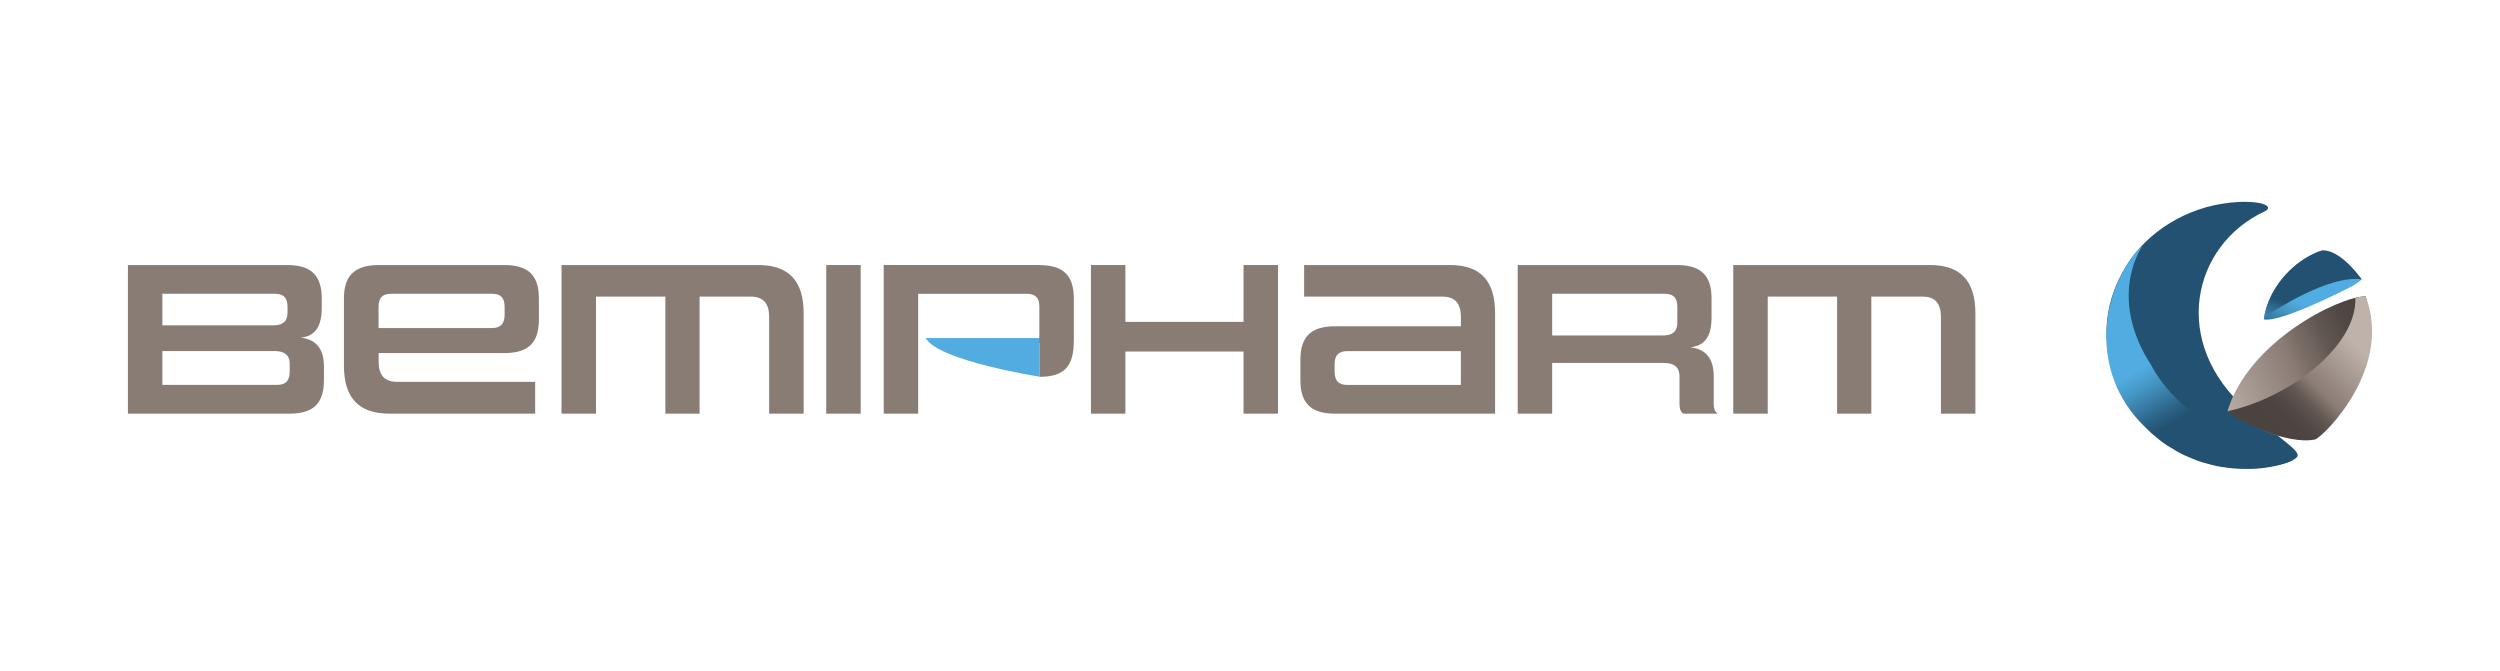 <svg xmlns="http://www.w3.org/2000/svg" xmlns:xlink="http://www.w3.org/1999/xlink" id="Calque_1" viewBox="0 0 549.18 147.33"><defs><style>.cls-1{clip-path:url(#clippath);}.cls-2{fill:none;}.cls-2,.cls-3,.cls-4,.cls-5,.cls-6,.cls-7,.cls-8,.cls-9,.cls-10{stroke-width:0px;}.cls-11{clip-path:url(#clippath-1);}.cls-12{clip-path:url(#clippath-4);}.cls-13{clip-path:url(#clippath-3);}.cls-14{clip-path:url(#clippath-2);}.cls-15{clip-path:url(#clippath-5);}.cls-3{fill:#51ade1;}.cls-4{fill:#887c74;}.cls-5{fill:url(#Dégradé_sans_nom_12);}.cls-6{fill:url(#Dégradé_sans_nom_19);}.cls-7{fill:url(#Dégradé_sans_nom_11);}.cls-8{fill:url(#Dégradé_sans_nom_20);}.cls-9{fill:url(#Dégradé_sans_nom_22);}.cls-10{fill:url(#Dégradé_sans_nom_21);}</style><clipPath id="clippath"><path class="cls-2" d="m509.72,55.14c-2.39.86-4.77,2.33-6.88,4.41-3.18,3.14-5.07,7-5.55,10.61,3.64.76,17.85-6.49,19.14-7.15,1.32-.68,2.37-1.63,2.37-1.63,0,0-4.5-6.26-8.64-6.26-.15,0-.3,0-.44.02"></path></clipPath><linearGradient id="D&#xE9;grad&#xE9;_sans_nom_22" x1="-4019.63" y1="-67.26" x2="-4019.33" y2="-67.26" gradientTransform="translate(108354.57 -242850.92) rotate(-65.1) scale(66.11 -65.91) skewX(.21)" gradientUnits="userSpaceOnUse"><stop offset="0" stop-color="#225171"></stop><stop offset=".1" stop-color="#2b6286"></stop><stop offset=".4" stop-color="#4698c7"></stop><stop offset=".54" stop-color="#51ade1"></stop><stop offset="1" stop-color="#51ade1"></stop></linearGradient><clipPath id="clippath-1"><path class="cls-2" d="m493.08,44.33c-.92,0-1.95.06-3.1.18-9.72.99-18.32,6.45-22.91,13.91-9.92,16.1.19,29.99,1.02,31.33,1.68,2.27,1.82,2.46,3.14,3.85,2.01,1.94,2.13,2.06,3.53,3.13,2.27,1.59,2.36,1.65,3.79,2.44,2.48,1.24,2.52,1.26,3.96,1.8,2.6.87,2.65.89,4.09,1.21q2.71.51,4.08.63,2.52.14,3.95.1c2.5-.18,2.65-.19,3.86-.4,2.5-.5,2.55-.51,3.8-.88l.51-.16c4.2-1.8,1.71-1.98-9.02-11.23-17.31-15.06-12.1-36.46,3.69-43.8.33-.15.75-.39.75-.8,0-.64-1.69-1.29-4.92-1.3h-.2Z"></path></clipPath><linearGradient id="D&#xE9;grad&#xE9;_sans_nom_21" x1="-4025.02" y1="7.6" x2="-4024.72" y2="7.6" gradientTransform="translate(702801.88 1227695.89) rotate(60.12) scale(351.39 -350.55) skewX(-.24)" gradientUnits="userSpaceOnUse"><stop offset="0" stop-color="#225171"></stop><stop offset=".21" stop-color="#225171"></stop><stop offset=".61" stop-color="#225171"></stop><stop offset=".66" stop-color="#235475"></stop><stop offset=".72" stop-color="#296083"></stop><stop offset=".79" stop-color="#33729a"></stop><stop offset=".85" stop-color="#408cb9"></stop><stop offset=".92" stop-color="#51ade1"></stop><stop offset="1" stop-color="#51ade1"></stop></linearGradient><clipPath id="clippath-2"><path class="cls-2" d="m489.31,90.34c.12.28,2.77,1.56,2.94,1.74,6.66,3.67,12.4,5.84,16.99,2.62,0,0,9.52-10.35,11.07-22.9.41-3.33-.65-6.71-.65-6.71-5.91.07-25.8,9.97-30.35,25.25"></path></clipPath><linearGradient id="D&#xE9;grad&#xE9;_sans_nom_12" x1="-4006.51" y1="-22.48" x2="-4006.21" y2="-22.48" gradientTransform="translate(467495.96 -221934.94) rotate(-25.1) scale(129.06 -129.46) skewX(.21)" gradientUnits="userSpaceOnUse"><stop offset="0" stop-color="#beb2ab"></stop><stop offset=".52" stop-color="#8a7c74"></stop><stop offset=".58" stop-color="#7d716a"></stop><stop offset=".75" stop-color="#615752"></stop><stop offset=".89" stop-color="#504844"></stop><stop offset="1" stop-color="#4a433f"></stop></linearGradient><clipPath id="clippath-3"><path class="cls-2" d="m518.63,65.18c-.6.09-1.22.24-1.22.24.37,10.65-14.57,22.02-28.1,24.92,1.66,1.72,12.99,7.59,19.32,6.18,1.92-.81,17.09-15.65,11.03-31.43,0,0-.44,0-1.04.09"></path></clipPath><linearGradient id="D&#xE9;grad&#xE9;_sans_nom_11" x1="-4005.35" y1="-45.85" x2="-4005.05" y2="-45.85" gradientTransform="translate(235593.29 -241599.57) rotate(-45.14) scale(84.17 -84.17) skewX(.27)" gradientUnits="userSpaceOnUse"><stop offset="0" stop-color="#4a433f"></stop><stop offset=".15" stop-color="#4c4541"></stop><stop offset=".26" stop-color="#564d49"></stop><stop offset=".36" stop-color="#655b55"></stop><stop offset=".44" stop-color="#7b6f68"></stop><stop offset=".49" stop-color="#8a7c74"></stop><stop offset="1" stop-color="#beb2ab"></stop></linearGradient><clipPath id="clippath-4"><path class="cls-2" d="m471.06,93.68c1.27,1.24,1.41,1.41,3.53,3.13,1.31.98,1.45,1.06,3.79,2.44,1.34.72,1.44.77,3.96,1.8,1.36.5,1.41.52,4.09,1.21,1.38.31,1.43.31,4.08.63q1.34.12,3.95.1c3.23,0,7.79-.98,9.32-1.99-.53-.14-1.35-.28-1.88-.43-4.47-1.31-8.64-3.07-12.42-5.18-3.78-1.83-7.69-4.23-10.91-7.37-2.65-2.58-4.59-5.12-5.99-7.77-4.38-6.69-6.1-14.07-4.21-21.01.49-1.82,1.23-3.52,2.15-5.11,0-.07.02-.13.02-.2-9.05,9.38-11.98,27.56.53,39.75"></path></clipPath><linearGradient id="D&#xE9;grad&#xE9;_sans_nom_20" x1="-4049.18" y1="-18.93" x2="-4048.89" y2="-18.93" gradientTransform="translate(-394265.68 -679556.74) rotate(-119.88) scale(194.11 -193.65) skewX(-.24)" gradientUnits="userSpaceOnUse"><stop offset="0" stop-color="#225171"></stop><stop offset=".25" stop-color="#225171"></stop><stop offset=".3" stop-color="#2b6286"></stop><stop offset=".43" stop-color="#4698c7"></stop><stop offset=".5" stop-color="#51ade1"></stop><stop offset="1" stop-color="#51ade1"></stop></linearGradient><clipPath id="clippath-5"><path class="cls-2" d="m510.1,55c-2.51.83-5.04,2.36-7.26,4.55-3.05,3.01-4.92,6.69-5.49,10.17,1.88-1.28,14.2-9.42,21.46-8.35-4.17-5.58-7.12-6.38-8.47-6.38-.08,0-.16,0-.24,0"></path></clipPath><linearGradient id="D&#xE9;grad&#xE9;_sans_nom_19" x1="-4019.44" y1="-68.19" x2="-4019.14" y2="-68.19" gradientTransform="translate(106771.62 -239436.32) rotate(-65.1) scale(65.18 -64.98) skewX(.21)" gradientUnits="userSpaceOnUse"><stop offset="0" stop-color="#51ade1"></stop><stop offset=".57" stop-color="#51ade1"></stop><stop offset=".67" stop-color="#479aca"></stop><stop offset=".88" stop-color="#306c92"></stop><stop offset="1" stop-color="#225171"></stop></linearGradient></defs><path class="cls-4" d="m28.1,90.87v-32.65h35.01c5.55,0,7.57,2.6,7.57,7.38v2.07c0,5.4-2.65,6.27-4.63,6.51,2.03.19,5.11,1.21,5.11,6.27v3.04c0,4.77-1.98,7.38-7.52,7.38H28.1Zm35.06-23.49c0-1.88-.77-2.85-2.8-2.85h-24.69v6.94h24.35c1.88,0,3.14-.68,3.14-2.8v-1.3Zm.48,12.49c0-1.98-1.35-2.75-3.23-2.75h-24.74v7.43h25.17c2.03,0,2.8-1.01,2.8-2.94v-1.74Z"></path><path class="cls-4" d="m85.58,90.87c-6.85,0-10.03-3.52-10.03-10.61v-14.66c0-4.77,2.07-7.38,7.67-7.38h27.59c5.59,0,7.57,2.6,7.57,7.38v4.58c0,4.78-1.98,7.38-7.57,7.38h-27.63v1.93c0,2.89,1.25,4.39,4.05,4.39h30.33v6.99h-31.97Zm25.27-23.49c0-1.88-.77-2.85-2.8-2.85h-22.09c-2.03,0-2.8.96-2.8,2.85v4.68h24.89c2.03,0,2.8-1.06,2.8-2.89v-1.78Z"></path><path class="cls-4" d="m168.96,90.87v-21.27c0-2.94-1.3-4.44-4-4.44h-11.28v25.71h-7.52v-25.71h-15.24v25.71h-7.57v-32.65h43.21c6.8,0,9.98,3.57,9.98,10.61v22.04h-7.57Z"></path><path class="cls-4" d="m181.5,90.87v-32.65h7.57v32.65h-7.57Z"></path><path class="cls-4" d="m273.17,90.87v-13.65h-25.95v13.65h-7.57v-32.65h7.57v12.49h25.95v-12.49h7.57v32.65h-7.57Z"></path><path class="cls-4" d="m293.23,90.87c-5.55,0-7.57-2.6-7.57-7.38v-4.44c0-4.78,2.03-7.38,7.57-7.38h27.68v-2.07c0-2.99-1.3-4.44-4.05-4.44h-30.38v-6.94h32.02c6.8,0,9.93,3.52,9.93,10.61v22.04h-35.21Zm27.68-13.74h-24.93c-2.03,0-2.8,1.01-2.8,2.85v1.64c0,1.93.77,2.94,2.8,2.94h24.93v-7.43Z"></path><path class="cls-4" d="m369.76,90.87c-.53-.39-.82-.96-.82-2.12v-6.08c0-2.12-1.35-2.94-3.42-2.94h-24.55v11.14h-7.57v-32.65h35.01c5.55,0,7.57,2.6,7.57,7.38v4.2c0,5.4-2.65,6.22-4.63,6.51,2.03.19,5.11,1.25,5.11,6.27v6.17c0,1.16.34,1.74.87,2.12h-7.57Zm-1.3-23.49c0-1.88-.77-2.85-2.8-2.85h-24.69v9.16h24.36c1.88,0,3.13-.72,3.13-2.85v-3.47Z"></path><path class="cls-4" d="m426.37,90.87v-21.27c0-2.94-1.3-4.44-4-4.44h-11.29v25.71h-7.52v-25.71h-15.24v25.71h-7.57v-32.65h43.21c6.8,0,9.98,3.57,9.98,10.61v22.04h-7.57Z"></path><path class="cls-4" d="m228.32,58.22h-34.19v32.65h7.57v-26.33h23.87c1.98,0,2.75.96,2.75,2.85v6.13c0,.76-.1,1.36-.32,1.83h.32v7.43c5.59,0,7.57-2.36,7.57-8.01v-9.16c0-4.77-1.98-7.38-7.57-7.38Z"></path><path class="cls-3" d="m203.33,74.26c2.8,5.02,24.99,8.48,24.99,8.48v-8.48h-24.99Z"></path><g class="cls-1"><polygon class="cls-9" points="491.27 68.09 501.14 46.84 524.83 57.94 514.96 79.19 491.27 68.09"></polygon></g><g class="cls-11"><polygon class="cls-10" points="494.52 22.64 532.24 88.29 469.6 124.63 431.88 58.98 494.52 22.64"></polygon></g><g class="cls-14"><polygon class="cls-5" points="476.8 70.95 515.11 53 533.24 92.06 494.92 110.01 476.8 70.95"></polygon></g><g class="cls-13"><polygon class="cls-7" points="472.97 81.51 507.51 46.8 542.06 81.51 507.51 116.22 472.97 81.51"></polygon></g><g class="cls-12"><polygon class="cls-8" points="469.86 122.68 437.4 66.2 492.46 34.26 524.92 90.74 469.86 122.68"></polygon></g><g class="cls-15"><polygon class="cls-6" points="491.74 67.09 501.18 46.73 524.42 57.62 514.97 77.98 491.74 67.09"></polygon></g></svg>